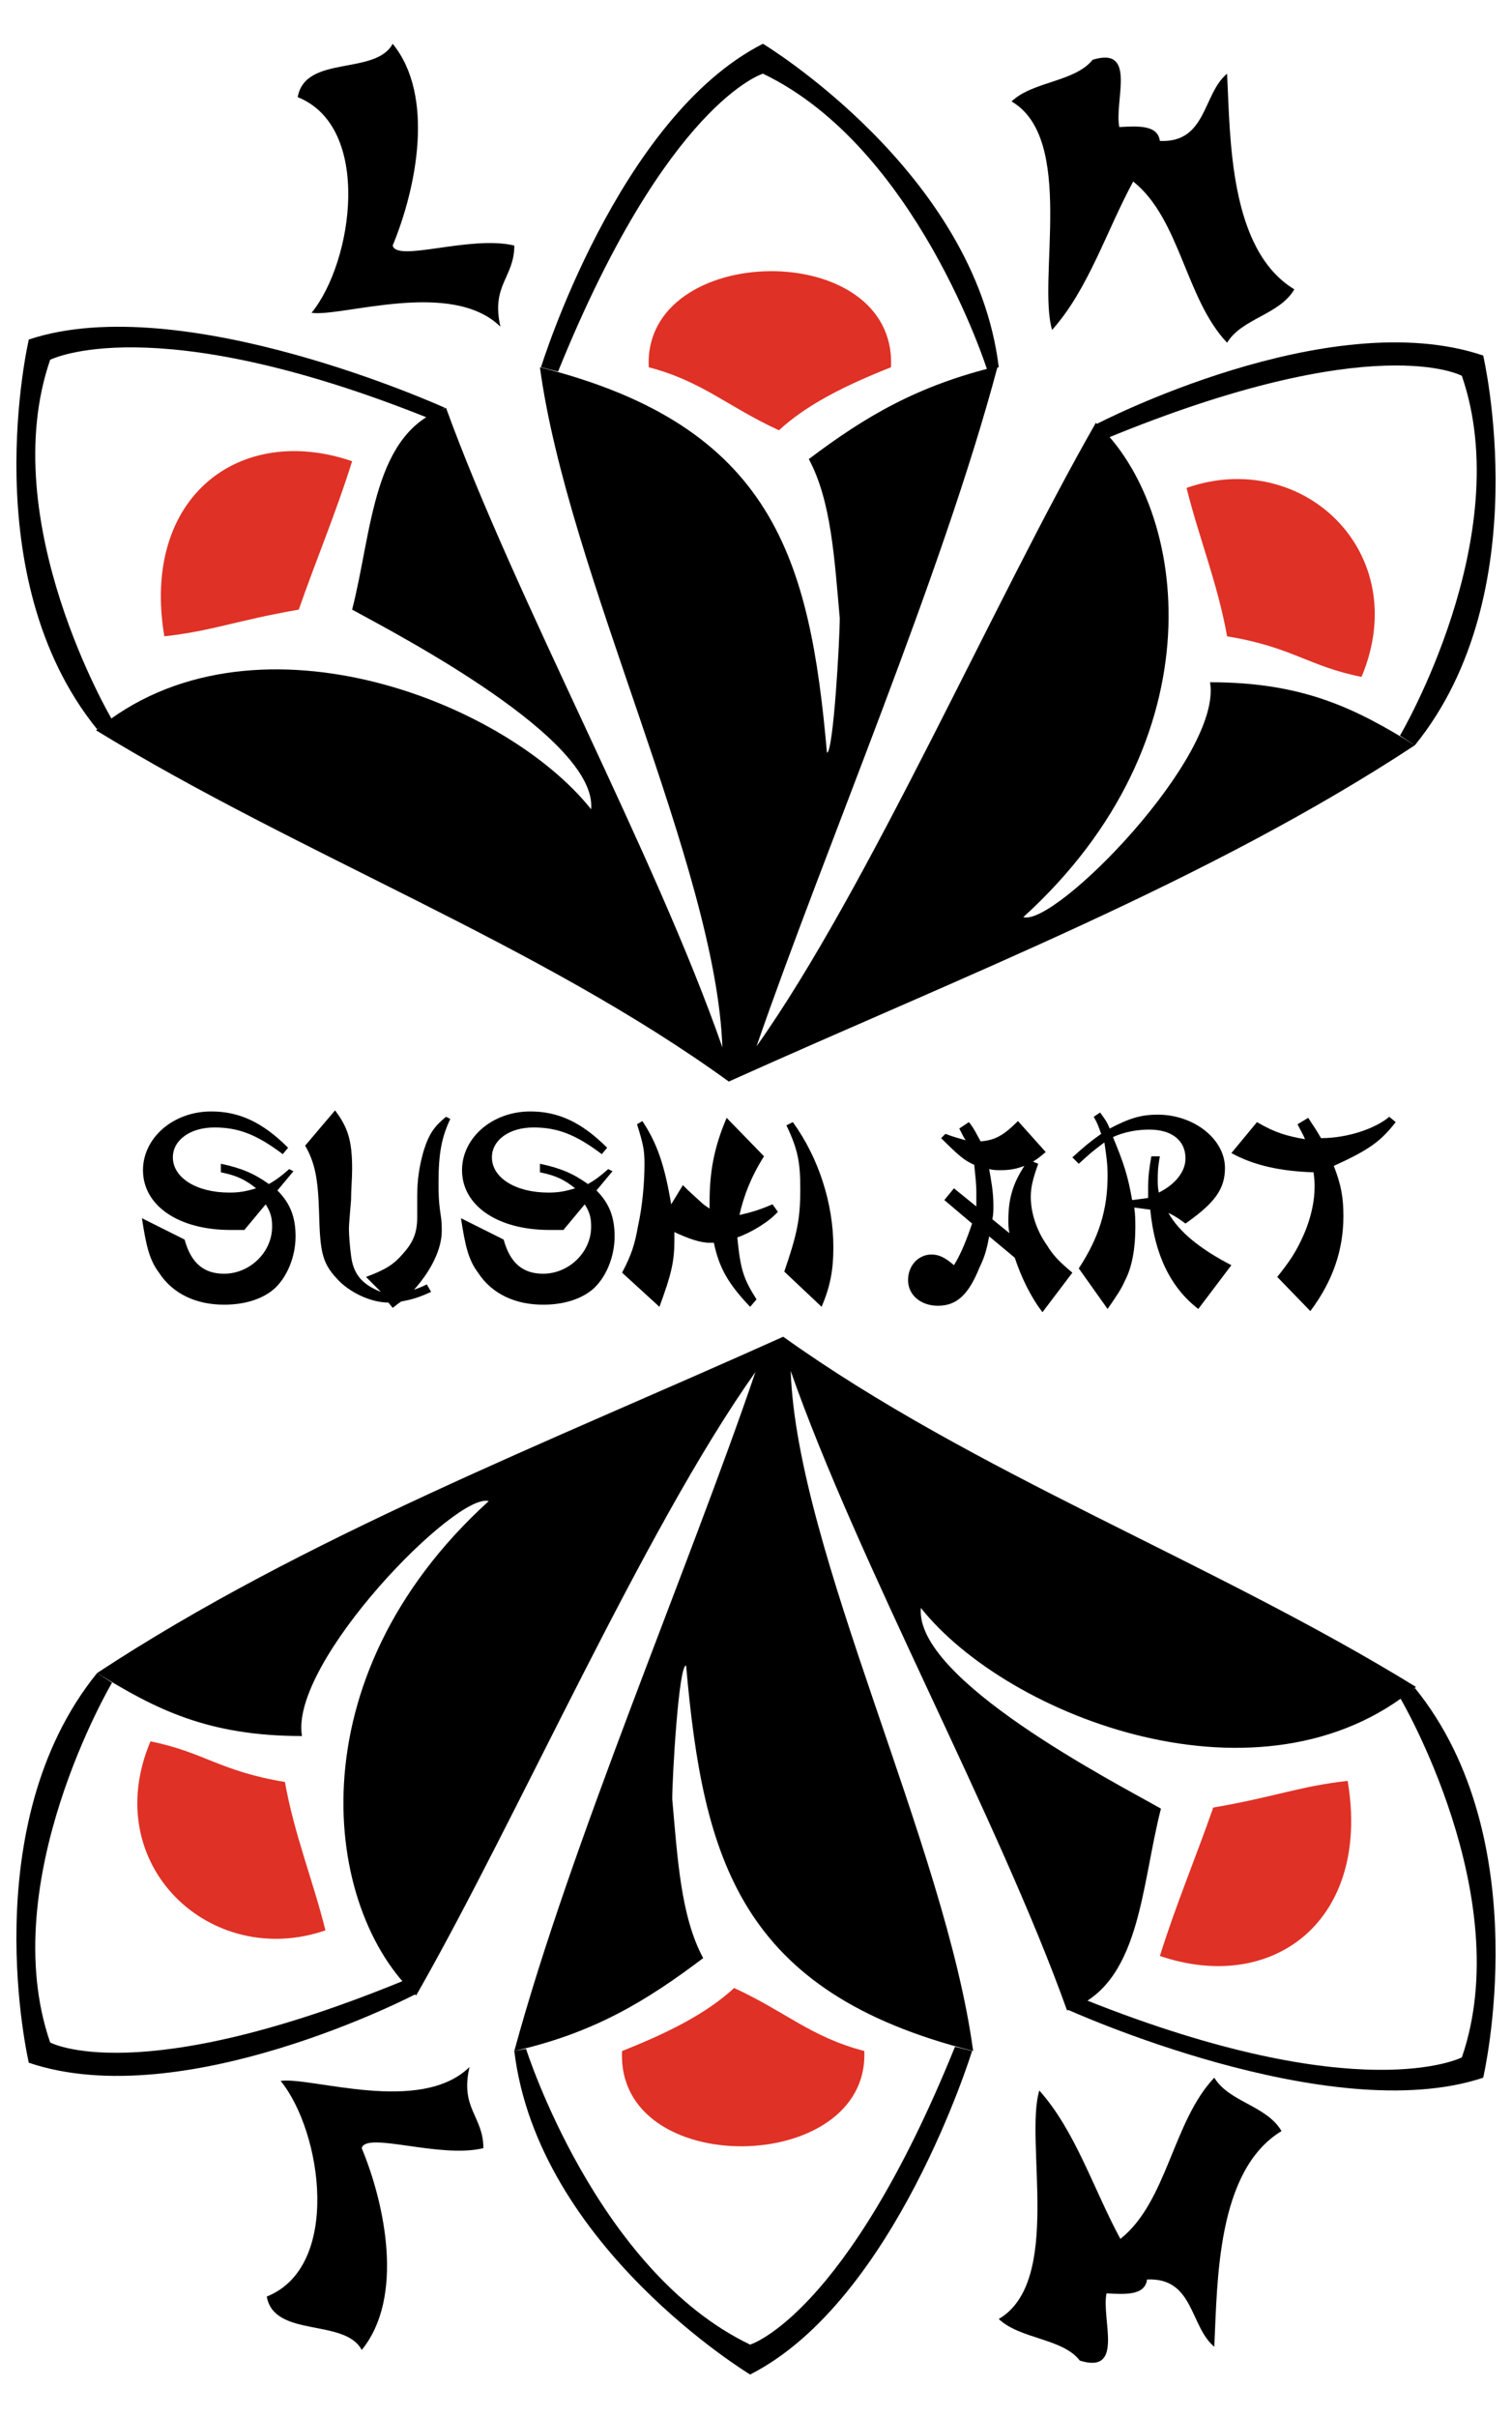 <?xml version="1.0" encoding="utf-8"?>
<!-- Generator: Adobe Illustrator 22.0.0, SVG Export Plug-In . SVG Version: 6.00 Build 0)  -->
<svg version="1.1" id="Layer_1" xmlns="http://www.w3.org/2000/svg" xmlns:xlink="http://www.w3.org/1999/xlink" x="0px" y="0px"
	 viewBox="0 0 141.7 226.4" style="enable-background:new 0 0 141.7 226.4;" xml:space="preserve">
<style type="text/css">
	.st0{fill-rule:evenodd;clip-rule:evenodd;}
	.st1{fill-rule:evenodd;clip-rule:evenodd;fill:#E03126;}
</style>
<g>
	<g>
		<g>
			<path class="st0" d="M36.8,4.1c4,4.9,2.2,13.6,0,18.9c0.4,1.6,7.3-1,11.4,0c0,3-2.2,3.7-1.3,7.6c-4.6-4.5-14.8-0.9-17.7-1.3
				c3.9-4.8,5.7-17.4-1.3-20.2C28.6,5.1,35.2,7.1,36.8,4.1z"/>
			<path class="st0" d="M102.4,5.6c4.2-1.3,2,3.9,2.5,6.3c1.8-0.1,3.6-0.2,3.8,1.3c4.4,0.2,4-4.4,6.3-6.3c0.3,6.1,0.2,16.5,6.3,20.2
				c-1.4,2.4-4.9,2.7-6.3,5c-3.9-4.1-4.4-11.6-8.8-15.1c-2.5,4.6-4.2,10.1-7.6,13.9c-1.4-4.7,2.2-17.9-3.8-21.4
				C96.8,7.6,100.7,7.7,102.4,5.6z"/>
			<path class="st0" d="M78.7,57.9c-0.5-5.6-0.8-11-2.9-14.9c5.3-4,10.2-6.9,17.7-8.7C88.3,53.9,77.3,79.5,70.9,98
				c10.5-14.8,22.3-41.8,31.8-58.4c8.7,8,11.6,29.6-6.8,46.3c3,0.9,18.7-15.1,17.5-22c8.8,0,13.7,2.5,19.2,5.9
				c-19.3,12.7-42.3,21.6-64.3,31.5C50.5,88.4,28.1,80.1,9,68.4c14.4-12,38.2-2.9,46.4,7.4C56,69.2,37.4,59.5,33,57.1
				c1.9-7.4,1.9-16.6,8.8-18.9C48.3,56.1,61.4,80,67.7,98.1c-0.6-17-14.5-44.4-17.1-63.7c21.9,5.5,25.3,18,26.9,36.1
				C78.1,70.5,78.7,59.9,78.7,57.9z"/>
		</g>
		<g>
			<path class="st1" d="M83.5,34.4c-4.3,1.7-7.9,3.5-10.5,5.9c-4.8-2.2-7.2-4.6-12.2-5.9C60.2,22.6,84.1,22.2,83.5,34.4z"/>
			<path class="st1" d="M33,43.2c-1.5,4.8-3.4,9.3-5,13.9c-5.8,1-8.1,2-12.6,2.5C13.2,46.5,22.5,39.6,33,43.2z"/>
			<path class="st1" d="M127.6,63.4c-5-1-6.5-2.8-12.6-3.8c-0.9-5-2.6-9.1-3.8-13.9C122,41.9,132.5,51.7,127.6,63.4z"/>
		</g>
		<path class="st0" d="M50.7,34.4c0,0,7.2-23.4,20.8-30.3c0,0,19.9,12,22.1,30.3l-1.1,0.2c0,0-6.6-20.8-21-27.7c0,0-9,2.7-19.2,27.9
			L50.7,34.4z"/>
		<path class="st0" d="M102.8,39.7c0,0,21.7-11.3,36.2-6.4c0,0,5.2,22.2-6.4,36.5l-1.4-0.9c0,0,11-18.6,5.8-33.7
			c0,0-8.2-4.5-33.4,5.9L102.8,39.7z"/>
		<path class="st0" d="M41.7,38.2c0,0-24.6-11.2-39-6.4c0,0-5.2,22.2,6.4,36.5l1.4-0.9c0,0-11-18.6-5.8-33.7c0,0,9.5-4.9,35.3,5.4
			L41.7,38.2z"/>
	</g>
	<g>
		<g>
			<path class="st0" d="M33.9,220.1c4-4.9,2.2-13.6,0-18.9c0.4-1.6,7.3,1,11.4,0c0-3-2.2-3.7-1.3-7.6c-4.6,4.5-14.8,0.9-17.7,1.3
				c3.9,4.8,5.7,17.4-1.3,20.2C25.7,219,32.3,217.1,33.9,220.1z"/>
			<path class="st0" d="M101.2,221.1c4.2,1.3,2-3.9,2.5-6.3c1.8,0.1,3.6,0.2,3.8-1.3c4.4-0.2,4,4.4,6.3,6.3
				c0.3-6.1,0.2-16.5,6.3-20.2c-1.4-2.4-4.9-2.7-6.3-5c-3.9,4.1-4.4,11.6-8.8,15.1c-2.5-4.6-4.2-10.1-7.6-13.9
				c-1.4,4.7,2.2,17.9-3.8,21.4C95.6,219.1,99.6,219,101.2,221.1z"/>
			<path class="st0" d="M63,168.5c0.5,5.6,0.8,11,2.9,14.9c-5.3,4-10.2,7-17.7,8.7c5.3-19.5,16.3-45.1,22.6-63.6
				c-10.5,14.8-22.3,41.8-31.8,58.4c-8.7-8-11.6-29.6,6.8-46.3c-3-0.9-18.7,15.1-17.5,22c-8.8,0-13.7-2.5-19.2-5.9
				c19.3-12.7,42.3-21.6,64.3-31.5c17.9,12.8,40.3,21.1,59.3,32.8c-14.4,12-38.2,2.9-46.4-7.4c-0.6,6.7,18.1,16.3,22.5,18.8
				c-1.9,7.4-1.9,16.6-8.8,18.9c-6.4-17.9-19.6-41.9-25.9-59.9c0.6,17,14.5,44.4,17.1,63.7c-21.9-5.5-25.3-18-26.9-36.1
				C63.6,155.9,63,166.5,63,168.5z"/>
		</g>
		<g>
			<path class="st1" d="M58.3,192.1c4.3-1.7,7.9-3.5,10.5-5.9c4.8,2.2,7.2,4.6,12.2,5.9C81.5,203.8,57.7,204.2,58.3,192.1z"/>
			<path class="st1" d="M108.7,183.2c1.5-4.8,3.4-9.3,5-13.9c5.8-1,8.1-2,12.6-2.5C128.5,179.9,119.3,186.8,108.7,183.2z"/>
			<path class="st1" d="M14.1,163.1c5,1,6.5,2.8,12.6,3.8c0.9,5,2.6,9.1,3.8,13.9C19.8,184.5,9.2,174.7,14.1,163.1z"/>
		</g>
		<path class="st0" d="M91.1,192.1c0,0-7.2,23.4-20.8,30.3c0,0-19.9-12-22.1-30.3l1.1-0.2c0,0,6.6,20.8,21,27.7c0,0,9-2.7,19.2-27.9
			L91.1,192.1z"/>
		<path class="st0" d="M38.9,186.8c0,0-21.7,11.3-36.2,6.4c0,0-5.2-22.2,6.4-36.5l1.4,0.9c0,0-11,18.6-5.8,33.7
			c0,0,8.2,4.5,33.4-5.9L38.9,186.8z"/>
		<path class="st0" d="M100,188.2c0,0,24.6,11.2,39,6.4c0,0,5.2-22.2-6.4-36.5l-1.4,0.9c0,0,11,18.6,5.8,33.7c0,0-9.5,4.9-35.3-5.4
			L100,188.2z"/>
	</g>
	<g>
		<path d="M17.3,116.1c0.6,2.2,1.8,3.2,3.7,3.2c2.4,0,4.5-2,4.5-4.4c0-0.8-0.1-1.3-0.6-2.1l-2,2.4c-0.5,0-1,0-1.3,0
			c-4.9,0-8.2-2.3-8.2-5.6c0-3,2.8-5.5,6.4-5.5c2.6,0,4.8,1,7.2,3.4l-0.5,0.6c-2.4-1.8-4.1-2.5-6.4-2.5c-2.3,0-3.9,1.2-3.9,2.8
			c0,1.9,2.2,3.3,5.3,3.3c0.9,0,1.5-0.1,2.5-0.4c-1-0.8-1.8-1.2-3.3-1.5l0-0.8c1.9,0.4,3.1,0.9,4.5,1.9c0.7-0.4,1.1-0.7,1.9-1.4
			l0.4,0.2l-1.5,1.8c1.2,1.2,1.7,2.5,1.7,4.3c0,1.9-0.8,3.9-2.1,5c-1.1,0.9-2.7,1.4-4.6,1.4c-2.6,0-4.8-1-6.1-3
			c-0.9-1.2-1.2-2.5-1.6-5.1L17.3,116.1z"/>
		<path d="M34.3,119.6c1.9-0.7,2.6-1.2,3.4-2.1c1-1.1,1.4-2,1.4-3.5v-1c0-0.4,0-0.8,0-1c0-1.5,0.2-2.8,0.6-4.2
			c0.5-1.6,1-2.3,2.1-3.2l0.4,0.2c-0.8,1.7-1.1,3.2-1.1,5.9c0,1.1,0,1.8,0.2,3.1c0.1,0.6,0.1,1.1,0.1,1.5c0,1.6-0.9,3.6-2.6,5.5
			c0.5-0.2,0.6-0.2,1.2-0.5l0.4,0.7c-1.1,0.5-1.7,0.7-2.8,0.9c-0.3,0.2-0.4,0.3-0.8,0.6l-0.4-0.5c-1.4,0-3.2-0.7-4.5-1.9
			c-1.7-1.7-1.9-2.6-2-6.6c-0.1-3.2-0.4-4.6-1.3-6.2l2.8-3.3c1.2,1.6,1.6,2.8,1.6,5.5c0,0.9-0.1,1.9-0.1,2.9
			c-0.1,1.3-0.2,2.2-0.2,2.7c0,0.6,0.1,1.8,0.2,2.5c0.2,1.7,1,2.7,2.8,3.4L34.3,119.6z"/>
		<path d="M47.2,116.1c0.6,2.2,1.8,3.2,3.7,3.2c2.4,0,4.5-2,4.5-4.4c0-0.8-0.1-1.3-0.6-2.1l-2,2.4c-0.5,0-1,0-1.3,0
			c-4.9,0-8.2-2.3-8.2-5.6c0-3,2.8-5.5,6.4-5.5c2.6,0,4.8,1,7.2,3.4l-0.5,0.6c-2.4-1.8-4.1-2.5-6.4-2.5c-2.3,0-3.9,1.2-3.9,2.8
			c0,1.9,2.2,3.3,5.3,3.3c0.9,0,1.5-0.1,2.5-0.4c-1-0.8-1.8-1.2-3.3-1.5l0-0.8c1.9,0.4,3.1,0.9,4.5,1.9c0.7-0.4,1.1-0.7,1.9-1.4
			l0.4,0.2l-1.5,1.8c1.2,1.2,1.7,2.5,1.7,4.3c0,1.9-0.8,3.9-2.1,5c-1.1,0.9-2.7,1.4-4.6,1.4c-2.6,0-4.8-1-6.1-3
			c-0.9-1.2-1.2-2.5-1.6-5.1L47.2,116.1z"/>
		<path d="M64,111c0.2,0.2,0.3,0.3,0.5,0.5l1.2,1.1c0.2,0.2,0.5,0.4,0.8,0.6c0-0.3,0-0.4,0-0.6c0-2.8,0.4-5.1,1.6-7.9l3.5,3.6
			c-1.2,1.9-1.9,3.7-2.3,5.5c1.3-0.3,1.9-0.5,3.1-1l0.5,0.7c-0.8,0.9-2.4,1.9-3.8,2.4c0.3,3.1,0.6,3.9,1.8,5.8l-0.6,0.7
			c-2-2.1-2.9-3.6-3.4-6h-0.4c-0.9,0-2-0.4-3.3-1c0,0.4,0,0.5,0,0.8c0,2-0.3,3.2-1.4,6.2l-3.5-3.2c0.9-1.7,1.2-2.7,1.5-4.4
			c0.4-1.8,0.6-4,0.6-5.8c0-1.2-0.1-1.8-0.7-3.7l0.5-0.3c1.4,2.1,2.1,4.2,2.7,7.8L64,111z"/>
		<path d="M73.5,119.1c1.2-3.5,1.5-4.9,1.5-7.7c0-2.5-0.2-3.7-1.3-6l0.6-0.3c2.4,3.3,3.8,7.6,3.8,11.7c0,2.2-0.3,3.7-1.1,5.6
			L73.5,119.1z"/>
		<path d="M97.3,109c-0.5,1.4-0.7,2.2-0.7,3.1c0,1.4,0.5,3.1,1.5,4.5c0.6,1,1.2,1.6,2.4,2.6l-2.8,3.7c-1.1-1.4-2-3.3-2.6-5.1l-2.4-2
			c-0.2,1.1-0.4,1.9-0.9,2.9c-1,2.5-2.1,3.6-3.9,3.6c-1.6,0-2.8-1-2.8-2.4c0-1.4,1-2.4,2.2-2.4c0.7,0,1.3,0.3,2.1,1
			c0.7-1.1,1.3-2.7,1.7-3.9l-2.6-2.2l0.9-1.1l2.1,1.7c0-0.5,0-0.8,0-1.2c0-1-0.1-1.7-0.2-2.7c-0.9-0.4-1.4-0.8-3.1-2.5l0.4-0.4
			c0.8,0.3,1.2,0.4,1.9,0.6c-0.2-0.3-0.3-0.5-0.6-1.1l0.9-0.6c0.5,0.6,0.7,1.1,1.1,1.8c1.3-0.1,2.1-0.5,3.5-1.9l2.6,2.9
			c-0.6,0.5-0.7,0.6-1.2,0.9L97.3,109z M94.6,115.5c-0.1-0.5-0.1-0.8-0.1-1.2c0-2,0.4-3.4,1.5-5.1c-0.8,0.3-1.4,0.4-2.2,0.4
			c-0.4,0-0.7,0-1.1-0.1c0.2,1.1,0.4,2.2,0.4,3.4c0,0.5,0,0.8-0.1,1.3L94.6,115.5z"/>
		<path d="M101.1,118.8c1.9-2.9,2.7-5.5,2.7-8.7c0-1.1-0.1-1.7-0.3-3.1c-1.2,0.9-1.3,1-2.4,2l-0.6-0.6c1.1-1,1.7-1.5,2.7-2.2
			c-0.3-0.8-0.3-0.9-0.7-1.6l0.6-0.4c0.5,0.7,0.6,0.8,0.9,1.5c1.9-1,3-1.3,4.5-1.3c3.4,0,6.3,2.3,6.3,5c0,2-1,3.3-3.7,5.2
			c-0.7-0.5-0.8-0.6-1.6-1c1,1.8,3,3.4,5.9,4.9l-3.1,4.1c-2.6-2-4.1-5.1-4.5-9.3c-0.7-0.1-0.8-0.1-1.5-0.2c0.1,0.7,0.1,1.2,0.1,1.9
			c0,1.9-0.3,3.7-1,5c-0.3,0.7-0.7,1.3-1.6,2.6L101.1,118.8z M108.7,108.3c-0.2,1.1-0.2,1.6-0.2,2.2c0,0.4,0,0.7,0.1,1.2
			c1.6-0.8,2.5-2,2.5-3.2c0-1.7-1.3-2.7-3.4-2.7c-1.1,0-2.3,0.2-3.4,0.7c1,2.4,1.4,3.6,1.8,5.9c0.7-0.1,0.9-0.1,1.5-0.2
			c0-0.4,0-0.6,0-0.9c0-1.2,0.1-1.8,0.3-3L108.7,108.3z"/>
		<path d="M122.6,104.7c0.6,0.9,0.8,1.2,1.2,1.9c2.5,0,5.1-0.9,6.4-2l0.6,0.5c-1.4,1.8-2.5,2.6-5.8,4.1c0.7,1.8,0.9,3,0.9,4.7
			c0,3.2-1,6.1-3.1,8.9l-3.1-3.2c1.2-1.5,1.8-2.4,2.5-4c0.7-1.6,1-3.2,1-4.4c0-0.4,0-0.7-0.1-1.4c-3-0.1-5.5-0.6-7.7-1.8l2.4-2.9
			c1.7,1,2.8,1.3,4.5,1.6c-0.2-0.5-0.3-0.6-0.7-1.4L122.6,104.7z"/>
	</g>
</g>
</svg>
